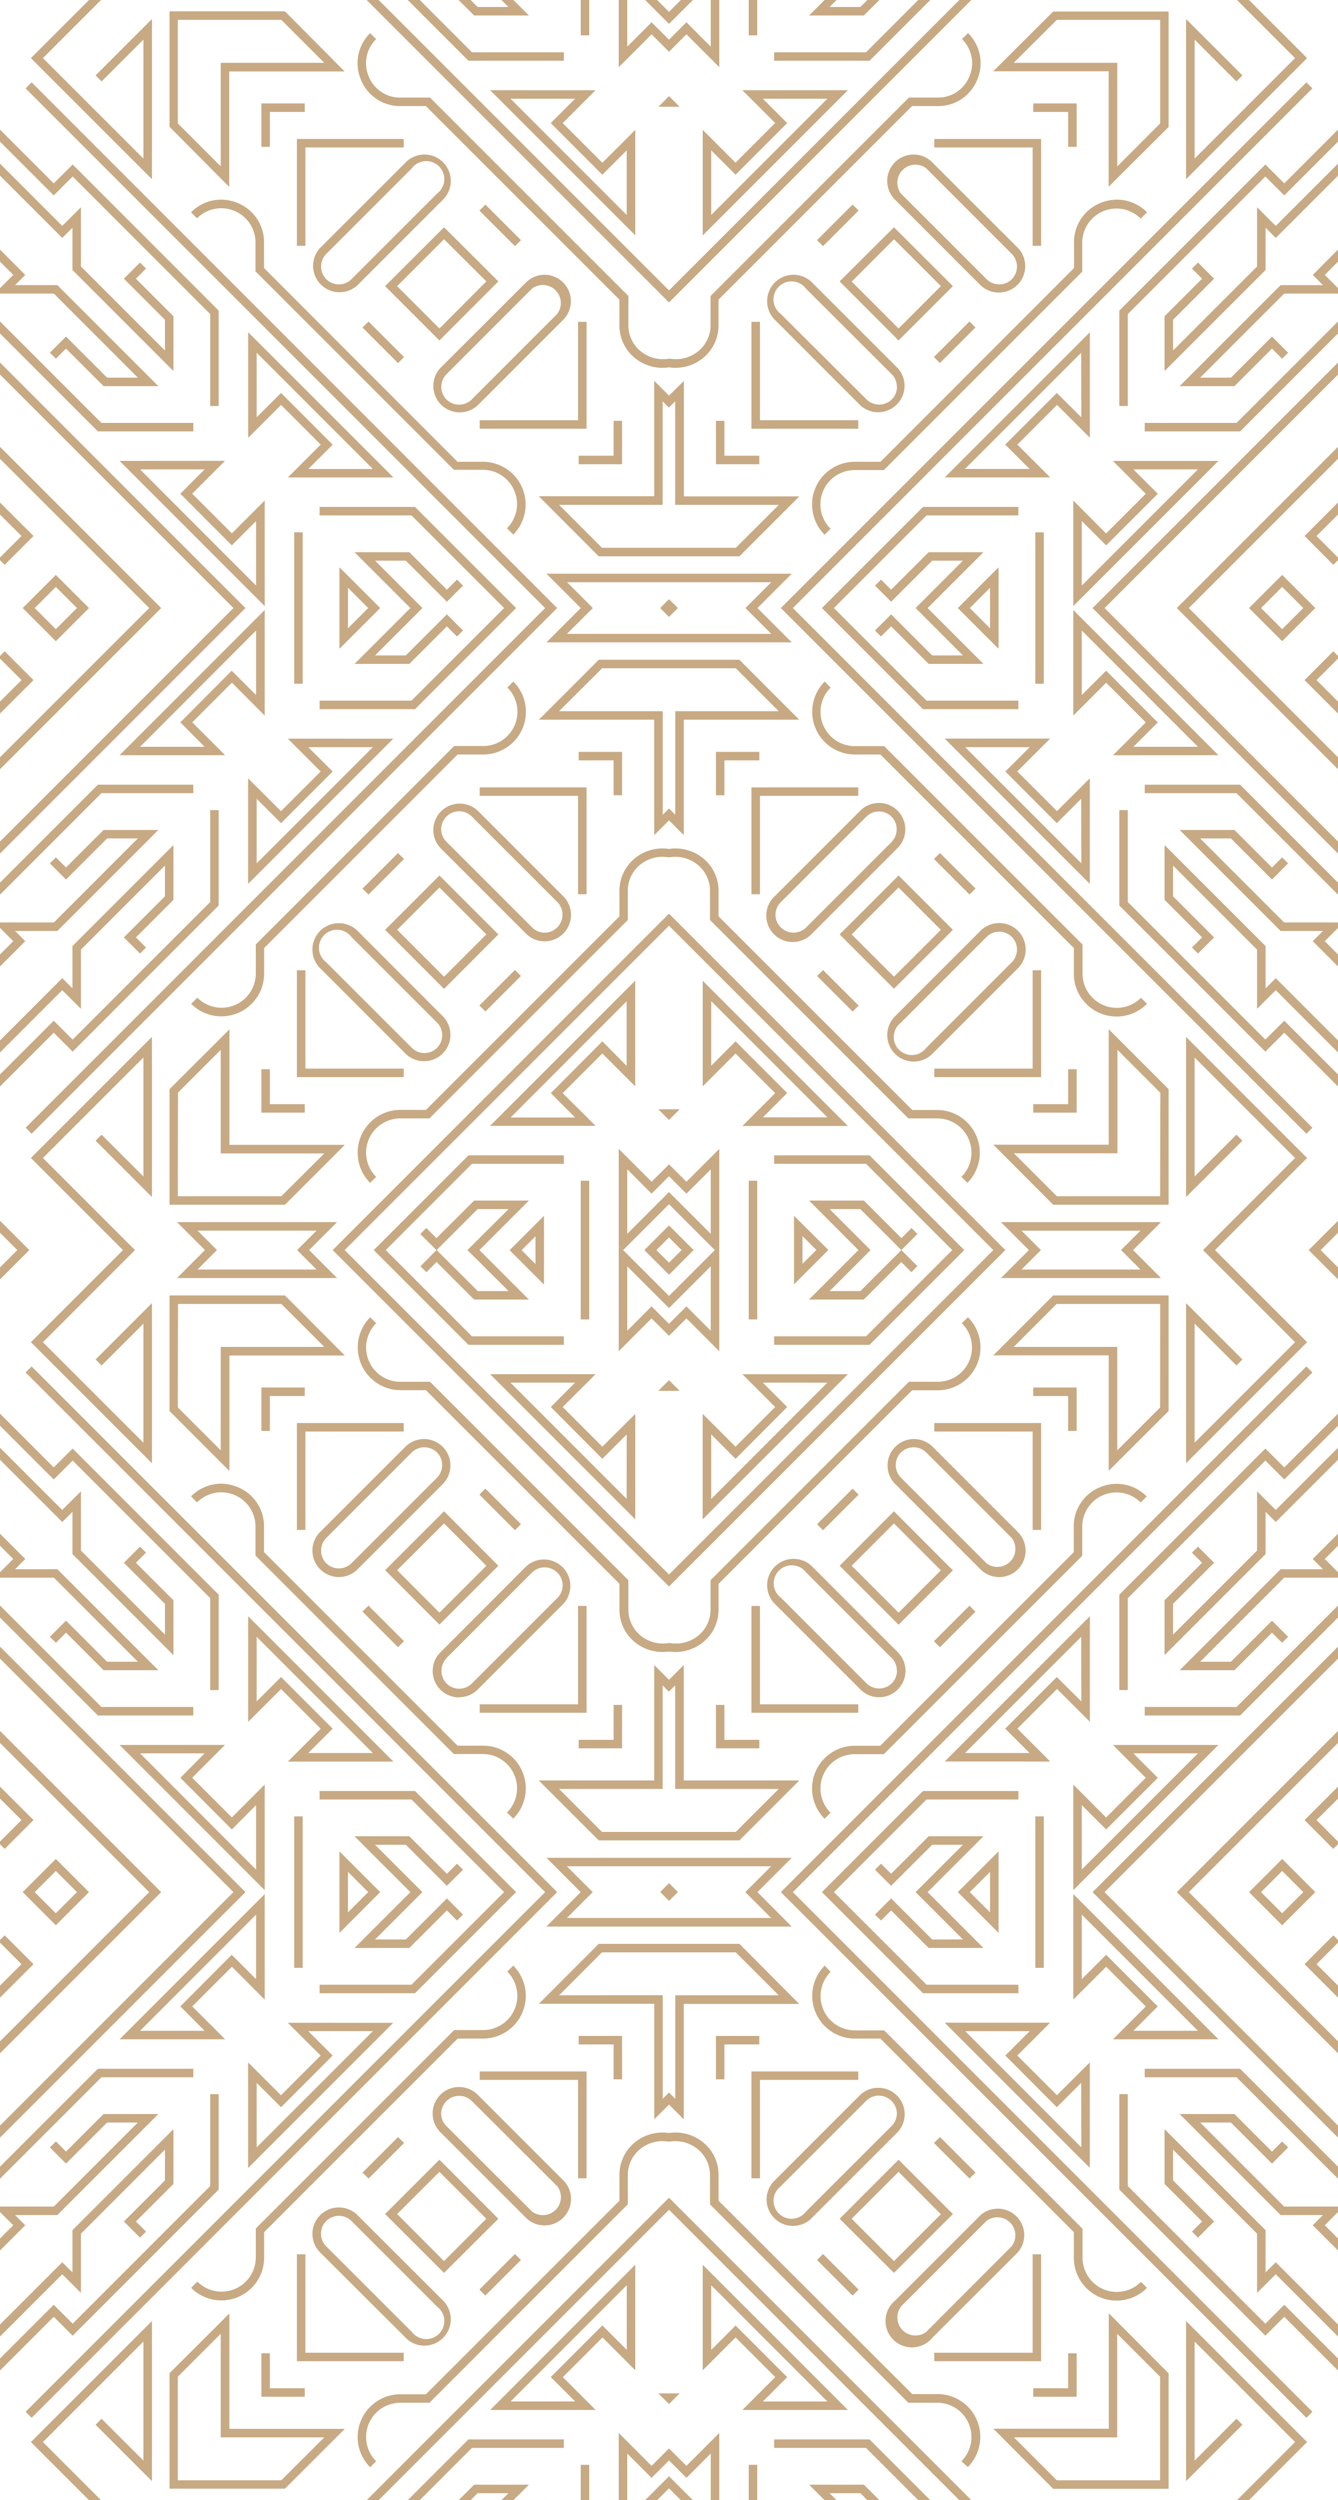 <svg xmlns="http://www.w3.org/2000/svg" viewBox="0 0 370.96 693"><defs><style>.cls-1{fill:none;}.cls-2{fill:#c7a983;}</style></defs><title>chupa element</title><g id="Layer_2" data-name="Layer 2"><g id="Layer_1-2" data-name="Layer 1"><rect class="cls-1" x="183.01" y="344.03" width="4.95" height="4.95" transform="translate(-190.69 232.65) rotate(-45)"/><polygon class="cls-1" points="218.25 302.96 211.5 309.71 229.39 309.71 197.19 277.5 197.19 295.4 203.94 288.64 218.25 302.96"/><polygon class="cls-1" points="222.49 342.65 222.49 350.35 226.34 346.5 222.49 342.65"/><polygon class="cls-1" points="152.71 302.96 167.02 288.64 173.77 295.4 173.77 277.5 141.57 309.71 159.46 309.71 152.71 302.96"/><polygon class="cls-1" points="140.96 357.86 129.59 346.5 140.96 335.14 132.42 335.14 121.06 346.5 132.42 357.86 140.96 357.86"/><polygon class="cls-1" points="283.2 341.11 288.59 346.5 283.2 351.89 316.2 351.89 310.81 346.5 316.2 341.11 283.2 341.11"/><polygon class="cls-1" points="230 335.14 241.37 346.5 230 357.86 238.54 357.86 249.9 346.5 238.54 335.14 230 335.14"/><polygon class="cls-1" points="218.25 390.05 203.94 404.36 197.19 397.6 197.19 415.5 229.39 383.29 211.5 383.29 218.25 390.05"/><polygon class="cls-1" points="152.71 390.05 159.46 383.29 141.57 383.29 173.77 415.5 173.77 397.6 167.02 404.36 152.71 390.05"/><polygon class="cls-1" points="148.47 350.35 148.47 342.65 144.62 346.5 148.47 350.35"/><rect class="cls-1" x="114.17" y="249.21" width="16.59" height="18.4" transform="translate(-146.85 162.28) rotate(-45)"/><path class="cls-1" d="M280.53,433.3a5,5,0,0,0,0-7L256.8,402.56a5,5,0,0,0-7,7l23.72,23.72A5,5,0,0,0,280.53,433.3Z"/><path class="cls-1" d="M198.19,346.5l-12.71-12.71L172.77,346.5l12.71,12.71Zm-12.71-6.83,6.83,6.83-6.83,6.83-6.83-6.83Z"/><rect class="cls-1" x="113.27" y="426.3" width="18.4" height="16.59" transform="translate(-271.44 213.9) rotate(-45)"/><path class="cls-1" d="M151,258.56a5,5,0,0,0,3.51-8.47l-23.73-23.72a4.95,4.95,0,0,0-7,0,5,5,0,0,0,0,7l23.73,23.73A4.91,4.91,0,0,0,151,258.56Z"/><polygon class="cls-1" points="87.77 351.89 82.37 346.5 87.77 341.11 54.76 341.11 60.15 346.5 54.76 351.89 87.77 351.89"/><path class="cls-1" d="M93.94,434.75a4.94,4.94,0,0,0,3.51-1.45l23.73-23.72a5,5,0,0,0-3.51-8.47,4.91,4.91,0,0,0-3.51,1.45L90.43,426.29a5,5,0,0,0,3.51,8.46Z"/><rect class="cls-1" x="240.2" y="425.4" width="16.59" height="18.4" transform="translate(-234.53 303.02) rotate(-45)"/><polygon class="cls-1" points="173.9 350.96 173.9 368.86 180.65 362.1 185.48 366.93 190.31 362.1 197.06 368.86 197.06 350.96 185.48 362.54 173.9 350.96"/><polygon class="cls-1" points="180.65 330.9 173.9 324.14 173.9 342.04 185.48 330.46 197.06 342.04 197.06 324.14 190.31 330.9 185.48 326.07 180.65 330.9"/><path class="cls-1" d="M95.56,346.5l89.92,89.92L275.4,346.5l-89.92-89.92Zm80.57-74.68v29.26L167,292l-11,11,9.11,9.1H135.89Zm-12.76,55.46v38.44H161V327.28ZM103.62,346.5l26.26-26.26h26.45v2.35H130.85L107,346.5l23.9,23.91h25.48v2.35H129.88Zm12.95-4.45,1.66-1.67,2.81,2.81,10.41-10.41h15.19L132.92,346.5l13.72,13.72H131.45L121,349.81l-2.81,2.81L116.57,351,121,346.5Zm24.72,4.45,9.53-9.53V356Zm34.84,74.68-40.24-40.24h29.26L156,390l11,11,9.11-9.11Zm6.39-35.66,3-2.95,3,2.95Zm12.31,35.66V391.92l9.11,9.11,11-11-9.1-9.1h29.26Zm12.76-55.46V327.28H210v38.44Zm59.75-19.22-26.26,26.26H214.63v-2.35h25.48L264,346.5l-23.9-23.91H214.63v-2.35h26.45ZM254.39,351l-1.66,1.67-2.81-2.81-10.41,10.41H224.32L238,346.5l-13.72-13.72h15.19l10.41,10.41,2.81-2.81,1.66,1.67-4.45,4.45Zm-24.72-4.45L220.14,356V337Zm-34.84-74.68,40.25,40.24H205.82l9.1-9.1-11-11-9.11,9.11Zm4.59,46.64v56.08l-9.11-9.11-4.83,4.83-4.83-4.83-9.11,9.11V318.46l9.11,9.11,4.83-4.83,4.83,4.83Zm-13.94-8-3-2.95h5.93Z"/><path class="cls-1" d="M216.45,435.89a5,5,0,0,0,0,7l23.73,23.72a5,5,0,0,0,7,0,5,5,0,0,0,0-7l-23.73-23.73A5,5,0,0,0,216.45,435.89Z"/><path class="cls-1" d="M127.27,468.09a4.94,4.94,0,0,0,3.51-1.46l23.73-23.72a5,5,0,0,0-3.51-8.47,4.91,4.91,0,0,0-3.51,1.45l-23.73,23.73a5,5,0,0,0,3.51,8.47Z"/><polygon class="cls-1" points="332.13 562.89 299.92 530.69 299.92 548.58 306.68 541.83 320.99 556.14 314.23 562.89 332.13 562.89"/><rect class="cls-1" x="351.34" y="164.4" width="8.29" height="8.29" transform="translate(-15.06 300.72) rotate(-45)"/><polygon class="cls-1" points="187.22 111.24 185.48 112.98 183.74 111.24 183.74 139.94 155.03 139.94 166.93 151.84 204.03 151.84 215.93 139.94 187.22 139.94 187.22 111.24"/><polygon class="cls-1" points="332.13 206.97 299.92 174.77 299.92 192.66 306.68 185.91 320.99 200.22 314.23 206.97 332.13 206.97"/><polygon class="cls-1" points="299.92 144.42 299.92 162.31 332.13 130.1 314.23 130.1 320.99 136.86 306.68 151.17 299.92 144.42"/><polygon class="cls-1" points="183.74 581.76 185.48 580.02 187.22 581.76 187.22 553.06 215.93 553.06 204.03 541.16 166.93 541.16 155.03 553.06 183.74 553.06 183.74 581.76"/><polygon class="cls-1" points="299.92 500.34 299.92 518.23 332.13 486.03 314.23 486.03 320.99 492.78 306.68 507.09 299.92 500.34"/><polygon class="cls-1" points="197.19 41.68 197.19 59.58 229.39 27.37 211.5 27.37 218.25 34.12 203.94 48.44 197.19 41.68"/><polygon class="cls-1" points="229.39 665.63 197.19 633.42 197.19 651.32 203.94 644.57 218.25 658.88 211.5 665.63 229.39 665.63"/><polygon class="cls-1" points="141.57 27.37 173.77 59.58 173.77 41.68 167.02 48.44 152.71 34.12 159.46 27.37 141.57 27.37"/><polygon class="cls-1" points="173.77 651.32 173.77 633.42 141.57 665.63 159.46 665.63 152.71 658.88 167.02 644.57 173.77 651.32"/><polygon class="cls-1" points="274.49 174.16 274.49 162.92 268.88 168.54 274.49 174.16"/><path class="cls-1" d="M164.33,524.46l-7.16,7.16h56.62l-7.16-7.16,7.16-7.16H157.17ZM185.48,522l2.46,2.46-2.46,2.46L183,524.46Z"/><polygon class="cls-1" points="187.22 495.87 187.22 467.16 185.48 468.9 183.74 467.16 183.74 495.87 155.03 495.87 166.93 507.77 204.03 507.77 215.93 495.87 187.22 495.87"/><polygon class="cls-1" points="183.74 197.13 183.74 225.84 185.48 224.1 187.22 225.84 187.22 197.13 215.93 197.13 204.03 185.24 166.93 185.24 155.03 197.13 183.74 197.13"/><polygon class="cls-1" points="278.73 569.77 285.49 563.02 267.59 563.02 299.8 595.23 299.8 577.33 293.05 584.08 278.73 569.77"/><rect class="cls-1" x="351.34" y="520.32" width="8.29" height="8.29" transform="translate(-266.72 404.94) rotate(-45)"/><path class="cls-1" d="M93.94,258.24a5,5,0,0,0-3.51,8.47l23.73,23.73a4.95,4.95,0,0,0,7,0,5,5,0,0,0,0-7L97.45,259.7A4.94,4.94,0,0,0,93.94,258.24Z"/><path class="cls-1" d="M206.63,168.54l7.16-7.16H157.17l7.16,7.16-7.16,7.16h56.62ZM185.48,171,183,168.54l2.46-2.46,2.46,2.46Z"/><polygon class="cls-1" points="285.49 129.98 278.73 123.23 293.05 108.92 299.8 115.67 299.8 97.78 267.59 129.98 285.49 129.98"/><polygon class="cls-1" points="278.73 213.85 285.49 207.1 267.59 207.1 299.8 239.3 299.8 221.41 293.05 228.16 278.73 213.85"/><polygon class="cls-1" points="274.49 530.08 274.49 518.84 268.88 524.46 274.49 530.08"/><polygon class="cls-1" points="285.49 485.9 278.73 479.15 293.05 464.84 299.8 471.59 299.8 453.7 267.59 485.9 285.49 485.9"/><polygon class="cls-1" points="85.47 563.02 92.23 569.77 77.92 584.08 71.16 577.33 71.16 595.23 103.37 563.02 85.47 563.02"/><polygon class="cls-1" points="96.47 518.84 96.47 530.08 102.08 524.46 96.47 518.84"/><polygon class="cls-1" points="92.23 479.15 85.47 485.9 103.37 485.9 71.16 453.7 71.16 471.59 77.92 464.84 92.23 479.15"/><path class="cls-1" d="M216.45,80a5,5,0,0,0,0,7l23.73,23.73a5,5,0,0,0,7,0,5,5,0,0,0,0-7L223.47,80A5,5,0,0,0,216.45,80Z"/><polygon class="cls-1" points="281.05 373.33 309.76 373.33 309.76 402.04 321.66 390.14 321.66 361.43 292.95 361.43 281.05 373.33"/><polygon class="cls-1" points="321.66 687.49 321.66 658.78 309.76 646.88 309.76 675.59 281.05 675.59 292.95 687.49 321.66 687.49"/><path class="cls-1" d="M147.49,80,123.76,103.7a5,5,0,0,0,0,7,5,5,0,0,0,7,0L154.51,87a5,5,0,1,0-7-7Z"/><polygon class="cls-1" points="96.47 162.92 96.47 174.16 102.08 168.54 96.47 162.92"/><polygon class="cls-1" points="92.23 123.23 85.47 129.98 103.37 129.98 71.16 97.78 71.16 115.67 77.92 108.92 92.23 123.23"/><path class="cls-1" d="M114.16,46.64,90.43,70.37a5,5,0,1,0,7,7l23.73-23.73a5,5,0,1,0-7-7Z"/><rect class="cls-1" x="113.27" y="70.38" width="18.4" height="16.59" transform="translate(-19.76 109.64) rotate(-45)"/><polygon class="cls-1" points="61.2 675.59 61.2 646.88 49.3 658.78 49.3 687.49 78.01 687.49 89.91 675.59 61.2 675.59"/><polygon class="cls-1" points="61.2 373.33 89.91 373.33 78.01 361.43 49.3 361.43 49.3 390.14 61.2 402.04 61.2 373.33"/><path class="cls-1" d="M151,614.48a5,5,0,0,0,3.51-8.46l-23.73-23.73a5,5,0,0,0-8.47,3.51,4.89,4.89,0,0,0,1.45,3.5L147.49,613A4.91,4.91,0,0,0,151,614.48Z"/><rect class="cls-1" x="114.17" y="605.13" width="16.59" height="18.4" transform="translate(-398.53 266.54) rotate(-45)"/><polygon class="cls-1" points="309.76 17.41 309.76 46.12 321.66 34.21 321.66 5.51 292.95 5.51 281.05 17.41 309.76 17.41"/><path class="cls-1" d="M220,614.48a4.94,4.94,0,0,0,3.51-1.45L247.2,589.3a5,5,0,0,0-3.51-8.47,4.94,4.94,0,0,0-3.51,1.46L216.45,606a5,5,0,0,0,3.51,8.46Z"/><path class="cls-1" d="M117.67,647.82a5,5,0,0,0,3.51-8.47L97.45,615.62a5,5,0,0,0-7,0,5,5,0,0,0,0,7l23.73,23.73A4.92,4.92,0,0,0,117.67,647.82Z"/><path class="cls-1" d="M249.79,46.64a4.94,4.94,0,0,0,0,7l23.72,23.73a5,5,0,0,0,7-7L256.8,46.64A5,5,0,0,0,249.79,46.64Z"/><polygon class="cls-1" points="89.91 319.67 61.2 319.67 61.2 290.96 49.3 302.86 49.3 331.57 78.01 331.57 89.91 319.67"/><rect class="cls-1" x="240.2" y="69.48" width="16.59" height="18.4" transform="translate(17.15 198.75) rotate(-45)"/><path class="cls-1" d="M256.8,646.36l23.73-23.73a5,5,0,0,0-7-7l-23.72,23.73a5,5,0,0,0,7,7Z"/><polygon class="cls-1" points="71.04 192.66 71.04 174.77 38.83 206.97 56.73 206.97 49.97 200.22 64.28 185.91 71.04 192.66"/><polygon class="cls-1" points="85.47 207.1 92.23 213.85 77.92 228.16 71.16 221.41 71.16 239.3 103.37 207.1 85.47 207.1"/><path class="cls-1" d="M253.29,291.9a4.92,4.92,0,0,0,3.51-1.46l23.73-23.73a5,5,0,1,0-7-7l-23.72,23.72a5,5,0,0,0,3.5,8.48Z"/><polygon class="cls-1" points="38.83 486.03 71.04 518.23 71.04 500.34 64.28 507.09 49.97 492.78 56.73 486.03 38.83 486.03"/><rect class="cls-1" x="239.29" y="250.11" width="18.4" height="16.59" transform="translate(-109.94 251.38) rotate(-45)"/><polygon class="cls-1" points="71.04 548.58 71.04 530.69 38.83 562.89 56.73 562.89 49.97 556.14 64.28 541.83 71.04 548.58"/><rect class="cls-1" x="11.34" y="164.4" width="8.29" height="8.29" transform="translate(-114.64 60.31) rotate(-45)"/><rect class="cls-1" x="11.34" y="520.32" width="8.29" height="8.29" transform="translate(-366.31 164.55) rotate(-45)"/><polygon class="cls-1" points="49.3 5.51 49.3 34.21 61.2 46.12 61.2 17.41 89.91 17.41 78.01 5.51 49.3 5.51"/><path class="cls-1" d="M243.69,224.91a4.94,4.94,0,0,0-3.51,1.46l-23.73,23.72a5,5,0,0,0,3.51,8.47,4.91,4.91,0,0,0,3.51-1.45l23.73-23.73a5,5,0,0,0-3.51-8.47Z"/><polygon class="cls-1" points="38.83 130.1 71.04 162.31 71.04 144.42 64.28 151.17 49.97 136.86 56.73 130.1 38.83 130.1"/><polygon class="cls-1" points="309.76 319.67 281.05 319.67 292.95 331.57 321.66 331.57 321.66 302.86 309.76 290.96 309.76 319.67"/><rect class="cls-1" x="239.29" y="606.03" width="18.4" height="16.59" transform="translate(-361.61 355.64) rotate(-45)"/><polygon class="cls-2" points="370.96 592.51 370.96 589.18 306.24 524.46 370.96 459.74 370.96 456.41 302.91 524.46 370.96 592.51"/><polygon class="cls-2" points="0 100.49 0 103.82 64.72 168.54 0 233.26 0 236.59 68.05 168.54 0 100.49"/><polygon class="cls-2" points="0 456.41 0 459.74 64.72 524.46 0 589.18 0 592.51 68.05 524.46 0 456.41"/><polygon class="cls-2" points="370.96 236.59 370.96 233.26 306.24 168.54 370.96 103.82 370.96 100.49 302.91 168.54 370.96 236.59"/><path class="cls-2" d="M192.31,346.5l-6.83-6.83-6.83,6.83,6.83,6.83Zm-6.83-3.5,3.5,3.5-3.5,3.5-3.5-3.5Z"/><polygon class="cls-2" points="363.86 668.5 219.82 524.46 363.86 380.42 362.2 378.75 216.49 524.46 362.2 670.17 363.86 668.5"/><polygon class="cls-2" points="7.1 24.5 151.14 168.54 7.1 312.58 8.77 314.25 154.47 168.54 8.77 22.83 7.1 24.5"/><polygon class="cls-2" points="154.47 524.46 8.77 378.75 7.1 380.42 151.14 524.46 7.1 668.5 8.77 670.17 154.47 524.46"/><polygon class="cls-2" points="216.49 168.54 362.2 314.25 363.86 312.58 219.82 168.54 363.86 24.5 362.2 22.83 216.49 168.54"/><path class="cls-2" d="M92.23,346.5l93.25,93.25,93.25-93.25-93.25-93.25Zm93.25,89.92L95.56,346.5l89.92-89.92L275.4,346.5Z"/><polygon class="cls-2" points="269.31 693 185.48 609.17 101.65 693 104.98 693 185.48 612.5 265.98 693 269.31 693"/><polygon class="cls-2" points="101.65 0 185.48 83.83 269.31 0 265.98 0 185.48 80.5 104.98 0 101.65 0"/><path class="cls-2" d="M297.57,494.65v29.27l40.24-40.25H308.55l9.11,9.11-11,11ZM314.23,486h17.9l-32.21,32.2V500.34l6.76,6.75L321,492.78Z"/><path class="cls-2" d="M73.39,198.35V169.08L33.15,209.33H62.41l-9.11-9.11,11-11ZM56.73,207H38.83L71,174.77v17.89l-6.76-6.75L50,200.22Z"/><path class="cls-2" d="M33.15,483.67l40.24,40.25V494.65l-9.11,9.11-11-11,9.11-9.11Zm31.13,23.42L71,500.34v17.89L38.83,486h17.9L50,492.78Z"/><path class="cls-2" d="M337.81,209.33l-40.24-40.25v29.27l9.11-9.11,11,11-9.11,9.11Zm-31.13-23.42-6.76,6.75V174.77L332.13,207h-17.9l6.76-6.75Z"/><path class="cls-2" d="M337.81,565.25,297.57,525v29.26l9.11-9.11,11,11-9.11,9.11Zm-31.13-23.42-6.76,6.75V530.69l32.21,32.21h-17.9l6.76-6.76Z"/><path class="cls-2" d="M33.15,127.75,73.39,168V138.73l-9.11,9.11-11-11,9.11-9.11Zm31.13,23.42L71,144.42v17.89L38.83,130.1h17.9L50,136.86Z"/><path class="cls-2" d="M73.39,554.27V525L33.15,565.25H62.41l-9.11-9.11,11-11ZM56.73,562.9H38.83L71,530.69v17.89l-6.76-6.75L50,556.14Z"/><path class="cls-2" d="M297.57,138.73V168l40.24-40.24H308.55l9.11,9.11-11,11Zm16.66-8.63h17.9l-32.21,32.21V144.42l6.76,6.75L321,136.86Z"/><path class="cls-2" d="M180.65,327.57l-9.11-9.11v26.82l1.23,1.22,12.71-12.71,12.71,12.71,1.23-1.22V318.46l-9.11,9.11-4.83-4.83Zm16.41-3.43V342l-11.58-11.58L173.9,342v-17.9l6.75,6.76,4.83-4.83,4.83,4.83Z"/><path class="cls-2" d="M185.48,359.21,172.77,346.5l-1.23-1.22v29.26l9.11-9.11,4.83,4.83,4.83-4.83,9.11,9.11V345.28l-1.23,1.22Zm11.58,9.65-6.75-6.76-4.83,4.83-4.83-4.83-6.75,6.76V351l11.58,11.58L197.06,351Z"/><polygon class="cls-2" points="185.48 310.43 188.44 307.48 182.51 307.48 185.48 310.43"/><polygon class="cls-2" points="182.51 385.52 188.44 385.52 185.48 382.57 182.51 385.52"/><polygon class="cls-2" points="185.48 6.62 192.1 0 188.77 0 185.48 3.29 182.19 0 178.86 0 185.48 6.62"/><polygon class="cls-2" points="180.65 9.51 185.48 14.34 190.31 9.51 199.42 18.62 199.42 0 197.06 0 197.06 12.94 190.31 6.18 185.48 11.01 180.65 6.18 173.9 12.94 173.9 0 171.54 0 171.54 18.62 180.65 9.51"/><polygon class="cls-2" points="185.48 686.38 178.86 693 182.19 693 185.48 689.71 188.77 693 192.1 693 185.48 686.38"/><polygon class="cls-2" points="190.31 683.49 185.48 678.66 180.65 683.49 171.54 674.38 171.54 693 173.9 693 173.9 680.07 180.65 686.82 185.48 681.99 190.31 686.82 197.06 680.07 197.06 693 199.42 693 199.42 674.38 190.31 683.49"/><polygon class="cls-2" points="185.48 26.64 182.54 29.6 188.43 29.6 185.48 26.64"/><polygon class="cls-2" points="185.48 666.36 188.44 663.4 182.53 663.4 185.48 666.36"/><path class="cls-2" d="M291.17,488.26l-9.11-9.11,11-11,9.11,9.1V448l-40.24,40.25Zm8.63-16.67L293,464.84l-14.31,14.31,6.76,6.75h-17.9l32.21-32.2Z"/><path class="cls-2" d="M79.79,204.74l9.11,9.11-11,11-9.11-9.1V245l40.24-40.25Zm-8.63,16.67,6.76,6.75,14.31-14.31-6.76-6.75h17.9L71.16,239.3Z"/><path class="cls-2" d="M68.81,477.27l9.11-9.1,11,11-9.11,9.11h29.26L68.81,448Zm2.35-23.57,32.21,32.2H85.47l6.76-6.75L77.92,464.84l-6.76,6.75Z"/><path class="cls-2" d="M302.15,215.73l-9.11,9.1-11-11,9.11-9.11H261.91L302.15,245ZM299.8,239.3l-32.21-32.2h17.9l-6.76,6.75L293,228.16l6.76-6.75Z"/><path class="cls-2" d="M302.15,571.65l-9.11,9.1-11-11,9.11-9.1H261.91l40.24,40.24Zm-2.35,23.57L267.59,563h17.9l-6.76,6.75L293,584.08l6.76-6.75Z"/><path class="cls-2" d="M68.81,121.35l9.11-9.11,11,11-9.11,9.1h29.26L68.81,92.09Zm2.35-23.57L103.37,130H85.47l6.76-6.75L77.92,108.92l-6.76,6.75Z"/><path class="cls-2" d="M79.79,560.67l9.11,9.1-11,11-9.11-9.1v29.26l40.24-40.24Zm-8.63,16.66,6.76,6.75,14.31-14.31L85.47,563h17.9l-32.21,32.2Z"/><path class="cls-2" d="M291.17,132.33l-9.11-9.1,11-11,9.11,9.11V92.09l-40.24,40.24Zm8.63-16.66L293,108.92l-14.31,14.31,6.76,6.75h-17.9l32.21-32.2Z"/><path class="cls-2" d="M214.92,390l-11,11-9.11-9.11v29.26l40.25-40.24H205.82ZM197.19,415.5V397.6l6.75,6.76L218.25,390l-6.75-6.75h17.89Z"/><path class="cls-2" d="M156,303l11-11,9.11,9.11V271.82l-40.24,40.24h29.26Zm17.73-25.46v17.9L167,288.64,152.71,303l6.75,6.75H141.57Z"/><path class="cls-2" d="M156,390l9.11-9.1H135.89l40.24,40.24V391.92L167,401Zm17.73,25.46-32.2-32.21h17.89L152.71,390,167,404.36l6.75-6.76Z"/><path class="cls-2" d="M214.92,303l-9.1,9.1h29.26l-40.25-40.24v29.26l9.11-9.11ZM197.19,277.5l32.2,32.21H211.5l6.75-6.75-14.31-14.32-6.75,6.76Z"/><path class="cls-2" d="M235.08,668l-40.25-40.24V657l9.11-9.11,11,11-9.1,9.1Zm-31.14-23.41-6.75,6.75v-17.9l32.2,32.21H211.5l6.75-6.75Z"/><path class="cls-2" d="M135.89,25l40.24,40.24V36L167,45.11l-11-11,9.11-9.1ZM167,48.43l6.75-6.75v17.9l-32.2-32.21h17.89l-6.75,6.75Z"/><path class="cls-2" d="M176.13,657V627.74L135.89,668h29.26l-9.11-9.1,11-11Zm-16.67,8.63H141.57l32.2-32.21v17.9L167,644.57l-14.31,14.31Z"/><path class="cls-2" d="M194.83,36V65.26L235.08,25H205.82l9.1,9.1-11,11Zm16.67-8.63h17.89l-32.2,32.21V41.68l6.75,6.75,14.31-14.31Z"/><rect class="cls-2" x="207.59" y="327.28" width="2.35" height="38.44"/><rect class="cls-2" x="161.01" y="327.28" width="2.35" height="38.44"/><rect class="cls-2" x="207.59" y="683.2" width="2.35" height="9.8"/><rect class="cls-2" x="161.01" width="2.35" height="9.8"/><rect class="cls-2" x="161.01" y="683.2" width="2.35" height="9.8"/><rect class="cls-2" x="207.59" width="2.35" height="9.8"/><polygon class="cls-2" points="317.37 575.78 342.84 575.78 370.96 603.9 370.96 600.57 343.82 573.42 317.37 573.42 317.37 575.78"/><polygon class="cls-2" points="53.59 117.22 28.12 117.22 0 89.1 0 92.43 27.14 119.58 53.59 119.58 53.59 117.22"/><polygon class="cls-2" points="53.59 573.42 27.14 573.42 0 600.57 0 603.9 28.12 575.78 53.59 575.78 53.59 573.42"/><polygon class="cls-2" points="317.37 119.58 343.82 119.58 370.96 92.43 370.96 89.1 342.84 117.22 317.37 117.22 317.37 119.58"/><polygon class="cls-2" points="317.37 475.5 343.82 475.5 370.96 448.35 370.96 445.02 342.84 473.14 317.37 473.14 317.37 475.5"/><polygon class="cls-2" points="53.59 217.5 27.14 217.5 0 244.65 0 247.98 28.12 219.86 53.59 219.86 53.59 217.5"/><polygon class="cls-2" points="53.59 473.14 28.12 473.14 0 445.02 0 448.35 27.14 475.5 53.59 475.5 53.59 473.14"/><polygon class="cls-2" points="317.37 219.86 342.84 219.86 370.96 247.98 370.96 244.65 343.82 217.5 317.37 217.5 317.37 219.86"/><rect class="cls-2" x="287.04" y="503.47" width="2.35" height="41.98"/><rect class="cls-2" x="81.57" y="147.55" width="2.35" height="41.98"/><rect class="cls-2" x="81.57" y="503.47" width="2.35" height="41.98"/><rect class="cls-2" x="287.04" y="147.55" width="2.35" height="41.98"/><polygon class="cls-2" points="214.63 322.59 240.11 322.59 264.01 346.5 240.11 370.41 214.63 370.41 214.63 372.76 241.08 372.76 267.34 346.5 241.08 320.24 214.63 320.24 214.63 322.59"/><polygon class="cls-2" points="156.33 370.41 130.85 370.41 106.95 346.5 130.85 322.59 156.33 322.59 156.33 320.24 129.88 320.24 103.62 346.5 129.88 372.76 156.33 372.76 156.33 370.41"/><polygon class="cls-2" points="254.59 693 257.92 693 241.08 676.16 214.63 676.16 214.63 678.51 240.11 678.51 254.59 693"/><polygon class="cls-2" points="116.37 0 113.04 0 129.88 16.84 156.33 16.84 156.33 14.49 130.85 14.49 116.37 0"/><polygon class="cls-2" points="113.04 693 116.37 693 130.85 678.51 156.33 678.51 156.33 676.16 129.88 676.16 113.04 693"/><polygon class="cls-2" points="257.92 0 254.59 0 240.11 14.49 214.63 14.49 214.63 16.84 241.08 16.84 257.92 0"/><polygon class="cls-2" points="356.06 642.17 370.96 657.07 370.96 653.74 356.06 638.84 350.82 644.08 312.68 605.94 312.68 580.46 310.33 580.46 310.33 606.91 350.82 647.41 356.06 642.17"/><polygon class="cls-2" points="14.9 50.83 0 35.93 0 39.26 14.9 54.16 20.14 48.92 58.28 87.06 58.28 112.54 60.63 112.54 60.63 86.09 20.14 45.59 14.9 50.83"/><polygon class="cls-2" points="20.14 647.41 60.63 606.91 60.63 580.46 58.28 580.46 58.28 605.94 20.14 644.08 14.9 638.84 0 653.74 0 657.07 14.9 642.17 20.14 647.41"/><polygon class="cls-2" points="350.82 45.59 310.33 86.09 310.33 112.54 312.68 112.54 312.68 87.06 350.82 48.92 356.06 54.16 370.96 39.26 370.96 35.93 356.06 50.83 350.82 45.59"/><polygon class="cls-2" points="14.9 406.75 0 391.85 0 395.18 14.9 410.08 20.14 404.84 58.28 442.98 58.28 468.46 60.63 468.46 60.63 442.01 20.14 401.51 14.9 406.75"/><polygon class="cls-2" points="20.14 291.49 60.63 250.99 60.63 224.54 58.28 224.54 58.28 250.02 20.14 288.16 14.9 282.92 0 297.82 0 301.15 14.9 286.25 20.14 291.49"/><polygon class="cls-2" points="356.06 286.25 370.96 301.15 370.96 297.82 356.06 282.92 350.82 288.16 312.68 250.02 312.68 224.54 310.33 224.54 310.33 250.99 350.82 291.49 356.06 286.25"/><polygon class="cls-2" points="350.82 401.51 310.33 442.01 310.33 468.46 312.68 468.46 312.68 442.98 350.82 404.84 356.06 410.08 370.96 395.18 370.96 391.85 356.06 406.75 350.82 401.51"/><polygon class="cls-2" points="227.88 524.46 255.9 552.49 282.35 552.49 282.35 550.13 256.88 550.13 231.2 524.46 256.88 498.79 282.35 498.79 282.35 496.43 255.9 496.43 227.88 524.46"/><polygon class="cls-2" points="143.09 168.54 115.06 140.51 88.61 140.51 88.61 142.86 114.08 142.86 139.76 168.54 114.08 194.21 88.61 194.21 88.61 196.57 115.06 196.57 143.09 168.54"/><polygon class="cls-2" points="143.09 524.46 115.06 496.43 88.61 496.43 88.61 498.79 114.08 498.79 139.76 524.46 114.08 550.13 88.61 550.13 88.61 552.49 115.06 552.49 143.09 524.46"/><polygon class="cls-2" points="227.88 168.54 255.9 196.57 282.35 196.57 282.35 194.21 256.88 194.21 231.2 168.54 256.88 142.86 282.35 142.86 282.35 140.51 255.9 140.51 227.88 168.54"/><polygon class="cls-2" points="370.96 437.3 370.96 435.8 367.29 432.12 370.96 428.44 370.96 425.12 363.96 432.12 366.79 434.95 355.06 434.95 327.06 462.95 342.25 462.95 352.66 452.54 355.46 455.35 357.13 453.69 352.66 449.21 341.27 460.6 332.74 460.6 356.03 437.3 370.96 437.3"/><polygon class="cls-2" points="0 255.7 0 257.2 3.68 260.88 0 264.56 0 267.88 7 260.88 4.18 258.05 15.9 258.05 43.9 230.05 28.71 230.05 18.3 240.46 15.5 237.65 13.83 239.31 18.3 243.79 29.69 232.4 38.22 232.4 14.93 255.7 0 255.7"/><polygon class="cls-2" points="0 425.12 0 428.44 3.68 432.12 0 435.8 0 437.3 14.93 437.3 38.22 460.6 29.69 460.6 18.3 449.21 13.83 453.69 15.5 455.35 18.3 452.54 28.71 462.95 43.9 462.95 15.9 434.95 4.18 434.95 7 432.12 0 425.12"/><polygon class="cls-2" points="370.96 267.88 370.96 264.56 367.29 260.88 370.96 257.2 370.96 255.7 356.03 255.7 332.74 232.4 341.27 232.4 352.66 243.79 357.13 239.31 355.46 237.65 352.66 240.46 342.25 230.05 327.06 230.05 355.06 258.05 366.79 258.05 363.96 260.88 370.96 267.88"/><polygon class="cls-2" points="370.96 623.8 370.96 620.48 367.29 616.8 370.96 613.13 370.96 611.62 356.03 611.62 332.74 588.32 341.27 588.32 352.66 599.71 357.13 595.23 355.46 593.57 352.66 596.38 342.25 585.97 327.06 585.97 355.06 613.97 366.79 613.97 363.96 616.8 370.96 623.8"/><polygon class="cls-2" points="0 69.19 0 72.52 3.68 76.2 0 79.88 0 81.38 14.93 81.38 38.22 104.68 29.69 104.68 18.3 93.29 13.83 97.77 15.5 99.43 18.3 96.62 28.71 107.03 43.9 107.03 15.9 79.03 4.18 79.03 7 76.2 0 69.19"/><polygon class="cls-2" points="0 611.62 0 613.13 3.68 616.8 0 620.48 0 623.8 7 616.8 4.18 613.97 15.9 613.97 43.9 585.97 28.71 585.97 18.3 596.38 15.5 593.57 13.83 595.23 18.3 599.71 29.69 588.32 38.22 588.32 14.93 611.62 0 611.62"/><polygon class="cls-2" points="370.96 81.38 370.96 79.87 367.29 76.2 370.96 72.52 370.96 69.19 363.96 76.2 366.79 79.03 355.06 79.03 327.06 107.03 342.25 107.03 352.66 96.62 355.46 99.43 357.13 97.77 352.66 93.29 341.27 104.68 332.74 104.68 356.03 81.38 370.96 81.38"/><path class="cls-2" d="M150.82,337l-9.53,9.53,9.53,9.53Zm-2.35,13.38-3.85-3.85,3.85-3.85Z"/><path class="cls-2" d="M220.14,356l9.53-9.53L220.14,337Zm2.35-13.38,3.85,3.85-3.85,3.85Z"/><polygon class="cls-2" points="220.14 693 220.25 693 220.14 692.89 220.14 693"/><polygon class="cls-2" points="150.82 0 150.71 0 150.82 0.11 150.82 0"/><polygon class="cls-2" points="150.71 693 150.82 693 150.82 692.89 150.71 693"/><polygon class="cls-2" points="220.25 0 220.14 0 220.14 0.11 220.25 0"/><path class="cls-2" d="M276.85,513.16l-11.3,11.3,11.3,11.3Zm-2.36,16.92-5.61-5.62,5.61-5.62Z"/><path class="cls-2" d="M94.11,179.84l11.3-11.3-11.3-11.3Zm2.36-16.92,5.61,5.62-5.61,5.62Z"/><path class="cls-2" d="M94.11,535.76l11.3-11.3-11.3-11.3Zm2.36-16.92,5.61,5.62-5.61,5.62Z"/><path class="cls-2" d="M276.85,157.24l-11.3,11.3,11.3,11.3Zm-2.36,16.92-5.61-5.62,5.61-5.62Z"/><polygon class="cls-2" points="322.87 458.77 350.88 430.76 350.88 419.04 353.7 421.87 370.96 404.61 370.96 401.28 353.7 418.54 348.52 413.36 348.52 429.79 325.23 453.08 325.23 444.55 336.61 433.17 332.14 428.7 330.47 430.36 333.28 433.17 322.87 443.57 322.87 458.77"/><polygon class="cls-2" points="48.09 234.23 20.09 262.23 20.09 273.96 17.26 271.13 0 288.39 0 291.72 17.26 274.46 22.44 279.64 22.44 263.21 45.73 239.92 45.73 248.45 34.35 259.83 38.82 264.3 40.49 262.64 37.68 259.83 48.09 249.42 48.09 234.23"/><polygon class="cls-2" points="17.26 418.54 0 401.28 0 404.61 17.26 421.87 20.09 419.04 20.09 430.76 48.09 458.77 48.09 443.57 37.68 433.17 40.49 430.36 38.82 428.7 34.35 433.17 45.73 444.55 45.73 453.08 22.44 429.79 22.44 413.36 17.26 418.54"/><polygon class="cls-2" points="353.7 274.46 370.96 291.72 370.96 288.39 353.7 271.13 350.88 273.96 350.88 262.23 322.87 234.23 322.87 249.42 333.28 259.83 330.47 262.64 332.14 264.3 336.61 259.83 325.23 248.45 325.23 239.92 348.52 263.21 348.52 279.64 353.7 274.46"/><polygon class="cls-2" points="353.7 630.38 370.96 647.64 370.96 644.31 353.7 627.05 350.88 629.88 350.88 618.16 322.87 590.15 322.87 605.35 333.28 615.75 330.47 618.56 332.14 620.23 336.61 615.75 325.23 604.37 325.23 595.84 348.52 619.13 348.52 635.56 353.7 630.38"/><polygon class="cls-2" points="17.26 62.62 0 45.36 0 48.69 17.26 65.95 20.09 63.12 20.09 74.84 48.09 102.84 48.09 87.66 37.68 77.25 40.49 74.44 38.82 72.77 34.35 77.25 45.73 88.63 45.73 97.16 22.44 73.87 22.44 57.44 17.26 62.62"/><polygon class="cls-2" points="48.09 590.15 20.09 618.16 20.09 629.88 17.26 627.05 0 644.31 0 647.64 17.26 630.38 22.44 635.56 22.44 619.13 45.73 595.84 45.73 604.37 34.35 615.75 38.82 620.23 40.49 618.56 37.68 615.75 48.09 605.35 48.09 590.15"/><polygon class="cls-2" points="322.87 102.84 350.88 74.84 350.88 63.12 353.7 65.95 370.96 48.69 370.96 45.36 353.7 62.62 348.52 57.44 348.52 73.87 325.23 97.16 325.23 88.63 336.61 77.25 332.14 72.77 330.47 74.44 333.28 77.25 322.87 87.66 322.87 102.84"/><path class="cls-2" d="M252.73,340.38l-2.81,2.81-10.41-10.41H224.32L238,346.5l-13.72,13.72h15.19l10.41-10.41,2.81,2.81,1.66-1.67-4.45-4.45,4.45-4.45Zm-14.19,17.48H230l11.36-11.36L230,335.14h8.53L249.9,346.5Z"/><path class="cls-2" d="M118.23,352.62l2.81-2.81,10.41,10.41h15.19L132.92,346.5l13.72-13.72H131.45L121,343.19l-2.81-2.81-1.66,1.67L121,346.5,116.57,351Zm14.19-17.48H141L129.59,346.5,141,357.86h-8.54L121.06,346.5Z"/><polygon class="cls-2" points="224.32 688.71 228.62 693 231.94 693 230 691.06 238.54 691.06 240.48 693 243.81 693 239.51 688.71 224.32 688.71"/><polygon class="cls-2" points="146.64 4.29 142.34 0 139.02 0 140.96 1.94 132.42 1.94 130.48 0 127.15 0 131.45 4.29 146.64 4.29"/><polygon class="cls-2" points="127.15 693 130.48 693 132.42 691.06 140.96 691.06 139.01 693 142.34 693 146.64 688.71 131.45 688.71 127.15 693"/><polygon class="cls-2" points="243.81 0 240.48 0 238.54 1.94 230 1.94 231.94 0 228.62 0 224.32 4.29 239.51 4.29 243.81 0"/><polygon class="cls-2" points="247.06 526.21 242.59 530.68 244.26 532.34 247.06 529.54 257.47 539.94 272.66 539.94 257.18 524.46 272.66 508.98 257.47 508.98 247.06 519.38 244.26 516.58 242.59 518.24 247.06 522.71 258.45 511.33 266.98 511.33 253.85 524.46 266.98 537.59 258.45 537.59 247.06 526.21"/><polygon class="cls-2" points="123.9 166.79 128.37 162.32 126.7 160.66 123.9 163.46 113.49 153.06 98.3 153.06 113.78 168.54 98.3 184.02 113.49 184.02 123.9 173.62 126.7 176.42 128.37 174.76 123.9 170.29 112.51 181.67 103.98 181.67 117.11 168.54 103.98 155.41 112.51 155.41 123.9 166.79"/><polygon class="cls-2" points="123.9 522.71 128.37 518.24 126.7 516.58 123.9 519.38 113.49 508.98 98.3 508.98 113.78 524.46 98.3 539.94 113.49 539.94 123.9 529.54 126.7 532.34 128.37 530.68 123.9 526.21 112.51 537.59 103.98 537.59 117.11 524.46 103.98 511.33 112.51 511.33 123.9 522.71"/><polygon class="cls-2" points="247.06 170.29 242.59 174.76 244.26 176.42 247.06 173.62 257.47 184.02 272.66 184.02 257.18 168.54 272.66 153.06 257.47 153.06 247.06 163.46 244.26 160.66 242.59 162.32 247.06 166.79 258.45 155.41 266.98 155.41 253.85 168.54 266.98 181.67 258.45 181.67 247.06 170.29"/><path class="cls-2" d="M247.85,418.9,232.79,434l16.34,16.34,15.06-15.07ZM236.12,434l11.73-11.73,13,13L249.13,447Z"/><path class="cls-2" d="M123.11,274.1,138.17,259l-16.34-16.33-15.06,15.06ZM134.84,259l-11.73,11.73-13-13L121.83,246Z"/><path class="cls-2" d="M138.17,434,123.11,418.9l-16.34,16.33,15.06,15.07Zm-15.06-11.73L134.84,434l-13,13L110.1,435.23Z"/><path class="cls-2" d="M232.79,259l15.06,15.06,16.34-16.33-15.06-15.06Zm15.06,11.73L236.12,259l13-13,11.73,11.74Z"/><path class="cls-2" d="M264.19,613.69l-15.06-15.06L232.79,615,247.85,630ZM249.13,602l11.73,11.74-13,13L236.12,615Z"/><path class="cls-2" d="M106.77,79.31l15.06,15.06L138.17,78,123.11,63Zm15.06,11.74L110.1,79.31l13-13L134.84,78Z"/><path class="cls-2" d="M121.83,598.63l-15.06,15.06L123.11,630,138.17,615ZM110.1,613.69,121.83,602l13,13-11.73,11.73Z"/><path class="cls-2" d="M249.13,94.37l15.06-15.06L247.85,63,232.79,78Zm11.73-15.06L249.13,91.05l-13-13,11.73-11.73Z"/><path class="cls-2" d="M237,486.22h8.05l55-55v-8.05a9.49,9.49,0,0,1,16.21-6.71l1.66-1.67a11.71,11.71,0,0,0-8.3-3.5,12.13,12.13,0,0,0-4.61.93,11.68,11.68,0,0,0-7.32,10.95v7.08l-53.64,53.65H237a11.84,11.84,0,0,0-8.38,20.22l1.66-1.66A9.5,9.5,0,0,1,237,486.22Z"/><path class="cls-2" d="M133.92,206.78h-8l-55,55v8.05a9.49,9.49,0,0,1-16.21,6.71L53,278.24a11.85,11.85,0,0,0,20.23-8.38v-7.08l53.65-53.65h7.07a11.84,11.84,0,0,0,8.38-20.22l-1.66,1.66a9.49,9.49,0,0,1-6.72,16.21Z"/><path class="cls-2" d="M142.3,504.09a11.84,11.84,0,0,0-8.38-20.22h-7.07L73.2,430.22v-7.08a11.67,11.67,0,0,0-7.32-10.95,12.13,12.13,0,0,0-4.61-.93,11.71,11.71,0,0,0-8.3,3.5l1.66,1.67a9.49,9.49,0,0,1,16.21,6.71v8.05l55,55h8a9.49,9.49,0,0,1,6.72,16.21Z"/><path class="cls-2" d="M228.66,188.91A11.84,11.84,0,0,0,237,209.13h7.08l53.64,53.65v7.08A11.85,11.85,0,0,0,318,278.24l-1.66-1.67a9.49,9.49,0,0,1-16.21-6.71v-8.05l-55-55H237a9.49,9.49,0,0,1-6.72-16.21Z"/><path class="cls-2" d="M228.66,544.83A11.85,11.85,0,0,0,237,565.06h7.08l53.64,53.64v7.08A11.85,11.85,0,0,0,318,634.16l-1.66-1.67a9.49,9.49,0,0,1-16.21-6.71v-8l-55-55H237a9.5,9.5,0,0,1-6.72-16.21Z"/><path class="cls-2" d="M142.3,148.17A11.84,11.84,0,0,0,133.92,128h-7.07L73.2,74.3V67.22a11.67,11.67,0,0,0-7.32-10.95,12.13,12.13,0,0,0-4.61-.93,11.71,11.71,0,0,0-8.3,3.5l1.66,1.67a9.49,9.49,0,0,1,16.21,6.71v8l55,55h8a9.49,9.49,0,0,1,6.72,16.21Z"/><path class="cls-2" d="M133.92,565.06a11.85,11.85,0,0,0,8.38-20.23l-1.66,1.66a9.49,9.49,0,0,1-6.72,16.21h-8l-55,55v8a9.49,9.49,0,0,1-16.21,6.71L53,634.16a11.85,11.85,0,0,0,20.23-8.38V618.7l53.65-53.64Z"/><path class="cls-2" d="M237,128a11.84,11.84,0,0,0-8.38,20.22l1.66-1.66A9.5,9.5,0,0,1,237,130.3h8.05l55-55v-8a9.49,9.49,0,0,1,16.21-6.71L318,58.84a11.71,11.71,0,0,0-8.3-3.5,12.13,12.13,0,0,0-4.61.93,11.68,11.68,0,0,0-7.32,10.95V74.3L244.12,128Z"/><path class="cls-2" d="M266.66,366.76A9.49,9.49,0,0,1,260,383h-8l-55,55v8.05a9.29,9.29,0,0,1-3.32,7.24,9.8,9.8,0,0,1-7.87,2.14l-.2,0-.2,0a9.8,9.8,0,0,1-7.87-2.14,9.29,9.29,0,0,1-3.32-7.24V438l-55-55H111a9.49,9.49,0,0,1-6.71-16.21l-1.67-1.66A11.86,11.86,0,0,0,111,385.33h7.08L171.74,439v7.08a11.6,11.6,0,0,0,4.16,9,12.14,12.14,0,0,0,9.58,2.69,12.16,12.16,0,0,0,9.58-2.69,11.57,11.57,0,0,0,4.16-9V439l53.65-53.64H260a11.86,11.86,0,0,0,8.38-20.23Z"/><path class="cls-2" d="M260,307.67h-7.08L199.22,254V247a11.58,11.58,0,0,0-4.16-9,12.16,12.16,0,0,0-9.58-2.69,11.89,11.89,0,0,0-1.79-.14,12.22,12.22,0,0,0-7.79,2.83,11.61,11.61,0,0,0-4.16,9V254l-53.65,53.64H111a11.86,11.86,0,0,0-8.38,20.23l1.67-1.66A9.49,9.49,0,0,1,111,310h8.06l55-55V247a9.26,9.26,0,0,1,3.32-7.23,9.76,9.76,0,0,1,7.87-2.15l.2,0,.2,0a9.77,9.77,0,0,1,7.87,2.15,9.26,9.26,0,0,1,3.32,7.23V255l55,55h8a9.49,9.49,0,0,1,6.71,16.21l1.67,1.66A11.86,11.86,0,0,0,260,307.67Z"/><path class="cls-2" d="M268.33,683.82A11.86,11.86,0,0,0,260,663.59h-7.08L199.22,610v-7.08a11.57,11.57,0,0,0-4.16-9,12.16,12.16,0,0,0-9.58-2.69,11.89,11.89,0,0,0-1.79-.14,12.22,12.22,0,0,0-7.79,2.83,11.6,11.6,0,0,0-4.16,9V610l-53.65,53.64H111a11.86,11.86,0,0,0-8.38,20.23l1.67-1.66A9.49,9.49,0,0,1,111,666h8.06l55-55v-8a9.26,9.26,0,0,1,3.32-7.23,9.76,9.76,0,0,1,7.87-2.15l.2,0,.2,0a9.77,9.77,0,0,1,7.87,2.15,9.26,9.26,0,0,1,3.32,7.23v8l55,55h8a9.49,9.49,0,0,1,6.71,16.21Z"/><path class="cls-2" d="M102.63,9.18a11.66,11.66,0,0,0-2.56,12.91A11.67,11.67,0,0,0,111,29.41h7.08l53.65,53.64v7.08a11.61,11.61,0,0,0,4.16,9,12.14,12.14,0,0,0,9.58,2.69,12.16,12.16,0,0,0,9.58-2.69,11.61,11.61,0,0,0,4.16-9V83.05l53.65-53.64H260a11.66,11.66,0,0,0,10.94-7.32,11.66,11.66,0,0,0-2.56-12.91l-1.67,1.66a9.34,9.34,0,0,1,2.06,10.35A9.34,9.34,0,0,1,260,27.05h-8l-55,55v8a9.26,9.26,0,0,1-3.32,7.23,9.81,9.81,0,0,1-7.87,2.15l-.2,0-.2,0a9.77,9.77,0,0,1-7.87-2.15,9.26,9.26,0,0,1-3.32-7.23v-8l-55-55H111a9.34,9.34,0,0,1-8.77-5.86,9.34,9.34,0,0,1,2.06-10.35Z"/><path class="cls-2" d="M282.2,435a7.33,7.33,0,0,0,0-10.35l-23.73-23.73a7.32,7.32,0,0,0-10.35,10.35L271.85,435A7.33,7.33,0,0,0,282.2,435Zm-32.41-32.41a5,5,0,0,1,7,0l23.73,23.73a5,5,0,0,1-7,7l-23.72-23.72A5,5,0,0,1,249.79,402.56Z"/><path class="cls-2" d="M93.94,255.89a7.31,7.31,0,0,0-5.17,12.49l23.72,23.73a7.32,7.32,0,0,0,10.35-10.35L99.11,258A7.33,7.33,0,0,0,93.94,255.89Zm27.24,34.55a4.95,4.95,0,0,1-7,0L90.43,266.71a5,5,0,1,1,7-7l23.73,23.72A5,5,0,0,1,121.18,290.44Z"/><path class="cls-2" d="M99.11,435l23.73-23.73a7.32,7.32,0,0,0-10.35-10.35L88.77,424.62a7.3,7.3,0,0,0,0,10.35A7.32,7.32,0,0,0,99.11,435Zm-8.68-8.68,23.73-23.73a5,5,0,0,1,7,0,5,5,0,0,1,0,7L97.45,433.3a5,5,0,0,1-7,0,5,5,0,0,1,0-7Z"/><path class="cls-2" d="M246,286.93a7.32,7.32,0,0,0,12.49,5.18l23.73-23.73A7.32,7.32,0,0,0,271.85,258l-23.73,23.73A7.27,7.27,0,0,0,246,286.93Zm3.81-3.51,23.72-23.72a4.95,4.95,0,0,1,7,0,5,5,0,0,1,0,7L256.8,290.44a5,5,0,1,1-7-7Z"/><path class="cls-2" d="M258.47,648,282.2,624.3A7.32,7.32,0,0,0,271.85,614l-23.73,23.73A7.32,7.32,0,1,0,258.47,648Zm-8.68-8.68,23.72-23.73a5,5,0,0,1,7,7L256.8,646.36a5,5,0,0,1-7-7Z"/><path class="cls-2" d="M117.67,42.83A7.33,7.33,0,0,0,112.49,45L88.77,68.7A7.32,7.32,0,0,0,99.11,79.05l23.73-23.73a7.32,7.32,0,0,0-5.17-12.49Zm3.51,10.82L97.45,77.38a4.95,4.95,0,0,1-7,0,5,5,0,0,1,0-7l23.73-23.73a5,5,0,1,1,7,7Z"/><path class="cls-2" d="M117.67,650.17a7.32,7.32,0,0,0,5.17-12.49L99.11,614a7.32,7.32,0,0,0-10.34,0,7.3,7.3,0,0,0,0,10.35L112.49,648A7.29,7.29,0,0,0,117.67,650.17ZM89,619.13a4.9,4.9,0,0,1,1.45-3.51,5,5,0,0,1,7,0l23.73,23.73a5,5,0,1,1-7,7L90.43,622.63A4.89,4.89,0,0,1,89,619.13Z"/><path class="cls-2" d="M253.29,42.83a7.32,7.32,0,0,0-5.17,12.49l23.73,23.73A7.32,7.32,0,0,0,282.2,68.7L258.47,45A7.33,7.33,0,0,0,253.29,42.83Zm27.24,34.55a4.95,4.95,0,0,1-7,0L249.79,53.65a5,5,0,0,1,7-7l23.73,23.73A5,5,0,0,1,280.53,77.38Z"/><path class="cls-2" d="M220,432.09a7.31,7.31,0,0,0-5.17,12.48l23.73,23.73a7.32,7.32,0,0,0,10.34,0,7.3,7.3,0,0,0,0-10.35l-23.72-23.73A7.32,7.32,0,0,0,220,432.09Zm28.69,31a4.89,4.89,0,0,1-1.45,3.5,5,5,0,0,1-7,0l-23.73-23.72a5,5,0,1,1,7-7l23.73,23.73A4.91,4.91,0,0,1,248.65,463.13Z"/><path class="cls-2" d="M151,260.92a7.32,7.32,0,0,0,5.17-12.49L132.44,224.7a7.32,7.32,0,0,0-10.34,10.35l23.73,23.72A7.22,7.22,0,0,0,151,260.92Zm-28.69-31.05a5,5,0,0,1,5-5,4.94,4.94,0,0,1,3.51,1.46l23.73,23.72a5,5,0,0,1-3.51,8.47,4.91,4.91,0,0,1-3.51-1.45l-23.73-23.73A4.91,4.91,0,0,1,122.31,229.87Z"/><path class="cls-2" d="M127.27,470.44a7.27,7.27,0,0,0,5.17-2.14l23.73-23.73a7.32,7.32,0,0,0-10.34-10.35L122.1,458a7.32,7.32,0,0,0,5.17,12.49Zm-3.51-10.82,23.73-23.73A5,5,0,0,1,156,439.4a5,5,0,0,1-1.45,3.51l-23.73,23.72a4.95,4.95,0,0,1-7,0,5,5,0,0,1,0-7Z"/><path class="cls-2" d="M243.69,222.56a7.27,7.27,0,0,0-5.17,2.14l-23.73,23.73a7.32,7.32,0,1,0,10.35,10.34l23.72-23.72a7.32,7.32,0,0,0-5.17-12.49Zm3.51,10.82-23.73,23.73A5,5,0,0,1,215,253.6a5,5,0,0,1,1.45-3.51l23.73-23.72a4.95,4.95,0,0,1,7,0,5,5,0,0,1,0,7Z"/><path class="cls-2" d="M225.14,614.7,248.86,591a7.32,7.32,0,0,0-10.34-10.35l-23.73,23.73a7.32,7.32,0,1,0,10.35,10.35ZM216.45,606l23.73-23.73a5,5,0,0,1,8.47,3.51,4.89,4.89,0,0,1-1.45,3.5L223.47,613a5,5,0,1,1-7-7Z"/><path class="cls-2" d="M151,76.16a7.29,7.29,0,0,0-5.17,2.14L122.1,102a7.32,7.32,0,0,0,10.34,10.35l23.73-23.73A7.32,7.32,0,0,0,151,76.16ZM154.51,87l-23.73,23.73a5,5,0,0,1-7,0,5,5,0,0,1,0-7L147.49,80a5,5,0,0,1,7,7Z"/><path class="cls-2" d="M151,616.84a7.32,7.32,0,0,0,5.17-12.49l-23.73-23.73A7.32,7.32,0,1,0,122.1,591l23.73,23.73A7.25,7.25,0,0,0,151,616.84Zm-28.69-31a5,5,0,0,1,8.47-3.51L154.51,606a5,5,0,0,1-7,7L123.76,589.3A4.89,4.89,0,0,1,122.31,585.8Z"/><path class="cls-2" d="M220,76.16a7.32,7.32,0,0,0-5.17,12.49l23.73,23.73A7.32,7.32,0,0,0,248.86,102L225.14,78.3A7.33,7.33,0,0,0,220,76.16Zm28.69,31.05a4.89,4.89,0,0,1-1.45,3.5,5,5,0,0,1-7,0L216.45,87a5,5,0,1,1,7-7L247.2,103.7A4.9,4.9,0,0,1,248.65,107.21Z"/><rect class="cls-2" x="257.73" y="449.62" width="13.94" height="2.35" transform="translate(-241.22 319.15) rotate(-44.99)"/><rect class="cls-2" x="99.29" y="241.02" width="13.94" height="2.35" transform="translate(-140.14 146.08) rotate(-45)"/><rect class="cls-2" x="105.09" y="443.83" width="2.35" height="13.94" transform="translate(-287.65 207.18) rotate(-45)"/><rect class="cls-2" x="263.52" y="235.23" width="2.35" height="13.94" transform="translate(-93.73 258.1) rotate(-45)"/><rect class="cls-2" x="263.52" y="591.15" width="2.35" height="13.94" transform="translate(-345.4 362.33) rotate(-45)"/><rect class="cls-2" x="105.09" y="87.91" width="2.35" height="13.94" transform="translate(-35.97 102.93) rotate(-45)"/><rect class="cls-2" x="99.29" y="596.94" width="13.94" height="2.35" transform="translate(-391.8 250.31) rotate(-45)"/><rect class="cls-2" x="257.73" y="93.7" width="13.94" height="2.35" transform="translate(10.43 214.95) rotate(-45)"/><rect class="cls-2" x="225.32" y="417.21" width="13.94" height="2.35" transform="translate(-227.81 286.8) rotate(-45)"/><rect class="cls-2" x="131.7" y="273.43" width="13.94" height="2.35" transform="translate(-153.56 178.49) rotate(-45)"/><rect class="cls-2" x="137.5" y="411.42" width="2.35" height="13.94" transform="translate(-255.23 220.59) rotate(-45)"/><rect class="cls-2" x="231.11" y="267.64" width="2.35" height="13.94" transform="translate(-126.14 244.7) rotate(-45)"/><rect class="cls-2" x="231.11" y="623.56" width="2.35" height="13.94" transform="translate(-377.82 348.93) rotate(-45)"/><rect class="cls-2" x="137.5" y="55.5" width="2.35" height="13.94" transform="translate(-3.56 116.35) rotate(-45)"/><rect class="cls-2" x="131.7" y="629.35" width="13.94" height="2.35" transform="translate(-405.24 282.74) rotate(-45)"/><rect class="cls-2" x="225.32" y="61.29" width="13.94" height="2.35" transform="translate(23.86 182.55) rotate(-45)"/><polygon class="cls-2" points="259.03 396.79 286.3 396.79 286.3 424.06 288.65 424.06 288.65 394.44 259.03 394.44 259.03 396.79"/><polygon class="cls-2" points="111.93 296.2 84.67 296.2 84.67 268.94 82.31 268.94 82.31 298.56 111.93 298.56 111.93 296.2"/><polygon class="cls-2" points="84.67 396.79 111.93 396.79 111.93 394.44 82.31 394.44 82.31 424.06 84.67 424.06 84.67 396.79"/><polygon class="cls-2" points="288.65 268.94 286.3 268.94 286.3 296.2 259.03 296.2 259.03 298.56 288.65 298.56 288.65 268.94"/><polygon class="cls-2" points="288.65 624.86 286.3 624.86 286.3 652.13 259.03 652.13 259.03 654.48 288.65 654.48 288.65 624.86"/><polygon class="cls-2" points="82.31 68.14 84.67 68.14 84.67 40.87 111.93 40.87 111.93 38.52 82.31 38.52 82.31 68.14"/><polygon class="cls-2" points="111.93 652.13 84.67 652.13 84.67 624.86 82.31 624.86 82.31 654.48 111.93 654.48 111.93 652.13"/><polygon class="cls-2" points="259.03 40.87 286.3 40.87 286.3 68.14 288.65 68.14 288.65 38.52 259.03 38.52 259.03 40.87"/><polygon class="cls-2" points="237.96 472.4 210.69 472.4 210.69 445.13 208.34 445.13 208.34 474.75 237.96 474.75 237.96 472.4"/><polygon class="cls-2" points="133 220.6 160.27 220.6 160.27 247.87 162.62 247.87 162.62 218.25 133 218.25 133 220.6"/><polygon class="cls-2" points="162.62 445.13 160.27 445.13 160.27 472.4 133 472.4 133 474.75 162.62 474.75 162.62 445.13"/><polygon class="cls-2" points="208.34 247.87 210.69 247.87 210.69 220.6 237.96 220.6 237.96 218.25 208.34 218.25 208.34 247.87"/><polygon class="cls-2" points="210.69 576.52 237.96 576.52 237.96 574.17 208.34 574.17 208.34 603.79 210.69 603.79 210.69 576.52"/><polygon class="cls-2" points="160.27 116.48 133 116.48 133 118.83 162.62 118.83 162.62 89.21 160.27 89.21 160.27 116.48"/><polygon class="cls-2" points="162.62 603.79 162.62 574.17 133 574.17 133 576.52 160.27 576.52 160.27 603.79 162.62 603.79"/><polygon class="cls-2" points="208.34 89.21 208.34 118.83 237.96 118.83 237.96 116.48 210.69 116.48 210.69 89.21 208.34 89.21"/><path class="cls-2" d="M324,359.07H292l-16.61,16.61h32v32L324,391.11Zm-2.36,31.07L309.76,402V373.33H281.05l11.9-11.9h28.71Z"/><path class="cls-2" d="M47,333.93H79l16.61-16.61h-32v-32L47,301.89Zm2.35-31.07L61.2,291v28.71H89.91L78,331.57H49.3Z"/><path class="cls-2" d="M47,391.11l16.6,16.61v-32h32L79,359.07H47Zm2.35-29.68H78l11.9,11.9H61.2V402l-11.9-11.9Z"/><path class="cls-2" d="M324,301.89l-16.61-16.61v32h-32L292,333.93h32Zm-2.36,29.68H293l-11.9-11.9h28.71V291l11.9,11.9Z"/><path class="cls-2" d="M324,689.85v-32L307.41,641.2v32h-32L292,689.85Zm-14.26-14.26V646.88l11.9,11.9v28.71H293l-11.9-11.9Z"/><path class="cls-2" d="M47,3.15v32L63.55,51.8v-32h32L79,3.15ZM61.2,17.41V46.12L49.3,34.21V5.51H78l11.9,11.9Z"/><path class="cls-2" d="M95.59,673.24h-32v-32L47,657.81v32H79ZM49.3,687.49V658.78l11.9-11.9v28.71H89.91L78,687.49Z"/><path class="cls-2" d="M275.37,19.76h32v32L324,35.19v-32H292ZM321.66,5.51v28.7l-11.9,11.91V17.41H281.05L293,5.51Z"/><polygon class="cls-2" points="298.5 396.63 298.5 384.59 286.46 384.59 286.46 386.95 296.14 386.95 296.14 396.63 298.5 396.63"/><polygon class="cls-2" points="72.47 296.37 72.47 308.41 84.5 308.41 84.5 306.05 74.82 306.05 74.82 296.37 72.47 296.37"/><polygon class="cls-2" points="84.5 384.59 72.47 384.59 72.47 396.63 74.82 396.63 74.82 386.95 84.5 386.95 84.5 384.59"/><polygon class="cls-2" points="298.5 296.37 296.14 296.37 296.14 306.05 286.46 306.05 286.46 308.41 298.5 308.41 298.5 296.37"/><polygon class="cls-2" points="296.14 661.97 286.46 661.97 286.46 664.33 298.5 664.33 298.5 652.29 296.14 652.29 296.14 661.97"/><polygon class="cls-2" points="74.82 31.03 84.5 31.03 84.5 28.67 72.47 28.67 72.47 40.7 74.82 40.7 74.82 31.03"/><polygon class="cls-2" points="72.47 652.29 72.47 664.33 84.5 664.33 84.5 661.97 74.82 661.97 74.82 652.29 72.47 652.29"/><polygon class="cls-2" points="298.5 40.7 298.5 28.67 286.46 28.67 286.46 31.03 296.14 31.03 296.14 40.7 298.5 40.7"/><path class="cls-2" d="M189.58,493.51v-32l-4.1,4.1-4.1-4.1v32h-32L166,510.12H205l16.61-16.61ZM204,507.77h-37.1L155,495.86h28.71v-28.7l1.74,1.74,1.74-1.74v28.7h28.71Z"/><path class="cls-2" d="M181.38,199.49v32l4.1-4.1,4.1,4.1v-32h32L205,182.88H166l-16.6,16.61Zm-14.45-14.26H204l11.9,11.9H187.22v28.71l-1.74-1.74-1.74,1.74V197.13H155Z"/><path class="cls-2" d="M185.48,583.35l4.1,4.1v-32h32L205,538.8H166l-16.6,16.61h32v32ZM155,553.06l11.9-11.9H204l11.9,11.9H187.22v28.7L185.48,580l-1.74,1.74v-28.7Z"/><path class="cls-2" d="M185.48,109.65l-4.1-4.1v32h-32L166,154.2H205l16.61-16.61h-32v-32Zm30.45,30.29L204,151.84h-37.1L155,139.94h28.71v-28.7l1.74,1.74,1.74-1.74v28.7Z"/><polygon class="cls-2" points="198.49 472.57 198.49 484.6 210.52 484.6 210.52 482.25 200.84 482.25 200.84 472.57 198.49 472.57"/><polygon class="cls-2" points="172.47 220.43 172.47 208.4 160.44 208.4 160.44 210.76 170.12 210.76 170.12 220.43 172.47 220.43"/><polygon class="cls-2" points="170.12 482.25 160.44 482.25 160.44 484.6 172.47 484.6 172.47 472.57 170.12 472.57 170.12 482.25"/><polygon class="cls-2" points="200.84 210.76 210.52 210.76 210.52 208.4 198.49 208.4 198.49 220.43 200.84 220.43 200.84 210.76"/><polygon class="cls-2" points="200.84 566.68 210.52 566.68 210.52 564.32 198.49 564.32 198.49 576.35 200.84 576.35 200.84 566.68"/><polygon class="cls-2" points="170.12 126.32 160.44 126.32 160.44 128.68 172.47 128.68 172.47 116.65 170.12 116.65 170.12 126.32"/><polygon class="cls-2" points="172.47 576.35 172.47 564.32 160.44 564.32 160.44 566.68 170.12 566.68 170.12 576.35 172.47 576.35"/><polygon class="cls-2" points="198.49 116.65 198.49 128.68 210.52 128.68 210.52 126.32 200.84 126.32 200.84 116.65 198.49 116.65"/><polygon class="cls-2" points="0 338.37 0 341.7 4.8 346.5 0 351.3 0 354.63 8.13 346.5 0 338.37"/><polygon class="cls-2" points="370.96 354.63 370.96 351.3 366.16 346.5 370.96 341.7 370.96 338.37 362.83 346.5 370.96 354.63"/><path class="cls-2" d="M93.45,354.25,85.7,346.5l7.75-7.75H49.08l7.74,7.75-7.74,7.75ZM54.76,341.11h33l-5.39,5.39,5.39,5.39h-33l5.39-5.39Z"/><path class="cls-2" d="M277.51,338.75l7.75,7.75-7.75,7.75h44.37l-7.74-7.75,7.74-7.75Zm38.69,13.14h-33l5.39-5.39-5.39-5.39h33l-5.39,5.39Z"/><polygon class="cls-2" points="28.16 314.51 26.5 316.18 42.12 331.8 42.12 287.42 8.57 320.97 34.1 346.5 8.57 372.03 42.12 405.58 42.12 361.2 26.5 376.82 28.16 378.49 39.77 366.89 39.77 399.89 11.9 372.03 37.43 346.5 11.9 320.97 39.77 293.11 39.77 326.11 28.16 314.51"/><polygon class="cls-2" points="328.84 287.42 328.84 331.8 344.46 316.18 342.8 314.51 331.2 326.11 331.2 293.11 359.06 320.97 333.53 346.5 359.06 372.03 331.2 399.89 331.2 366.89 342.8 378.49 344.46 376.82 328.84 361.2 328.84 405.58 362.39 372.03 336.86 346.5 362.39 320.97 328.84 287.42"/><polygon class="cls-2" points="328.84 643.35 328.84 687.72 344.46 672.1 342.8 670.43 331.2 682.03 331.2 649.03 359.06 676.89 342.95 693 346.28 693 362.39 676.89 328.84 643.35"/><polygon class="cls-2" points="42.12 49.66 42.12 5.28 26.5 20.9 28.16 22.57 39.77 10.97 39.77 43.97 11.9 16.11 28.01 0 24.68 0 8.57 16.11 42.12 49.66"/><polygon class="cls-2" points="39.77 649.03 39.77 682.03 28.16 670.43 26.5 672.1 42.12 687.72 42.12 643.35 8.57 676.89 24.68 693 28.01 693 11.9 676.89 39.77 649.03"/><polygon class="cls-2" points="331.2 43.97 331.2 10.97 342.8 22.57 344.46 20.9 328.84 5.28 328.84 49.66 362.39 16.11 346.28 0 342.95 0 359.06 16.11 331.2 43.97"/><path class="cls-2" d="M210,168.54l9.51-9.52h-68l9.51,9.52-9.51,9.51h68Zm-45.63,0-7.16-7.16h56.62l-7.16,7.16,7.16,7.16H157.17Z"/><rect class="cls-2" x="183.74" y="166.8" width="3.48" height="3.48" transform="translate(-64.85 180.52) rotate(-45)"/><path class="cls-2" d="M161,524.46,151.49,534h68L210,524.46l9.51-9.51h-68Zm45.63,0,7.16,7.16H157.17l7.16-7.16-7.16-7.16h56.62Z"/><rect class="cls-2" x="183.74" y="522.72" width="3.48" height="3.48" transform="translate(-316.55 284.82) rotate(-45.01)"/><path class="cls-2" d="M346.29,524.46l9.19,9.19,9.19-9.19-9.19-9.19Zm9.19,5.86-5.86-5.86,5.86-5.86,5.86,5.86Z"/><path class="cls-2" d="M24.67,168.54l-9.19-9.19-9.19,9.19,9.19,9.19Zm-9.19-5.86,5.86,5.86-5.86,5.86-5.86-5.86Z"/><path class="cls-2" d="M24.67,524.46l-9.19-9.19-9.19,9.19,9.19,9.19Zm-9.19-5.86,5.86,5.86-5.86,5.86-5.86-5.86Z"/><path class="cls-2" d="M346.29,168.54l9.19,9.19,9.19-9.19-9.19-9.19Zm9.19,5.86-5.86-5.86,5.86-5.86,5.86,5.86Z"/><polygon class="cls-2" points="369.66 512.48 370.96 511.18 370.96 510.45 365 504.49 370.96 498.54 370.96 495.21 361.68 504.49 369.66 512.48"/><polygon class="cls-2" points="1.3 180.52 0 181.82 0 182.55 5.96 188.51 0 194.46 0 197.79 9.29 188.51 1.3 180.52"/><polygon class="cls-2" points="0 498.54 5.96 504.49 0 510.45 0 511.18 1.3 512.48 9.29 504.49 0 495.21 0 498.54"/><polygon class="cls-2" points="370.96 194.46 365 188.51 370.96 182.55 370.96 181.82 369.66 180.52 361.68 188.51 370.96 197.79 370.96 194.46"/><polygon class="cls-2" points="370.96 550.38 365 544.43 370.96 538.47 370.96 537.74 369.66 536.44 361.68 544.43 370.96 553.71 370.96 550.38"/><polygon class="cls-2" points="0 142.62 5.96 148.57 0 154.53 0 155.26 1.3 156.56 9.29 148.57 0 139.29 0 142.62"/><polygon class="cls-2" points="1.3 536.44 0 537.74 0 538.47 5.96 544.43 0 550.38 0 553.71 9.29 544.43 1.3 536.44"/><polygon class="cls-2" points="369.66 156.56 370.96 155.26 370.96 154.53 365 148.57 370.96 142.62 370.96 139.29 361.68 148.57 369.66 156.56"/><polygon class="cls-2" points="0 479.77 0 483.1 41.36 524.46 0 565.82 0 569.15 44.69 524.46 0 479.77"/><polygon class="cls-2" points="370.96 569.15 370.96 565.82 329.6 524.46 370.96 483.1 370.96 479.77 326.27 524.46 370.96 569.15"/><polygon class="cls-2" points="370.96 213.22 370.96 209.9 329.6 168.54 370.96 127.18 370.96 123.85 326.27 168.54 370.96 213.22"/><polygon class="cls-2" points="0 123.85 0 127.18 41.36 168.54 0 209.9 0 213.22 44.69 168.54 0 123.85"/></g></g></svg>